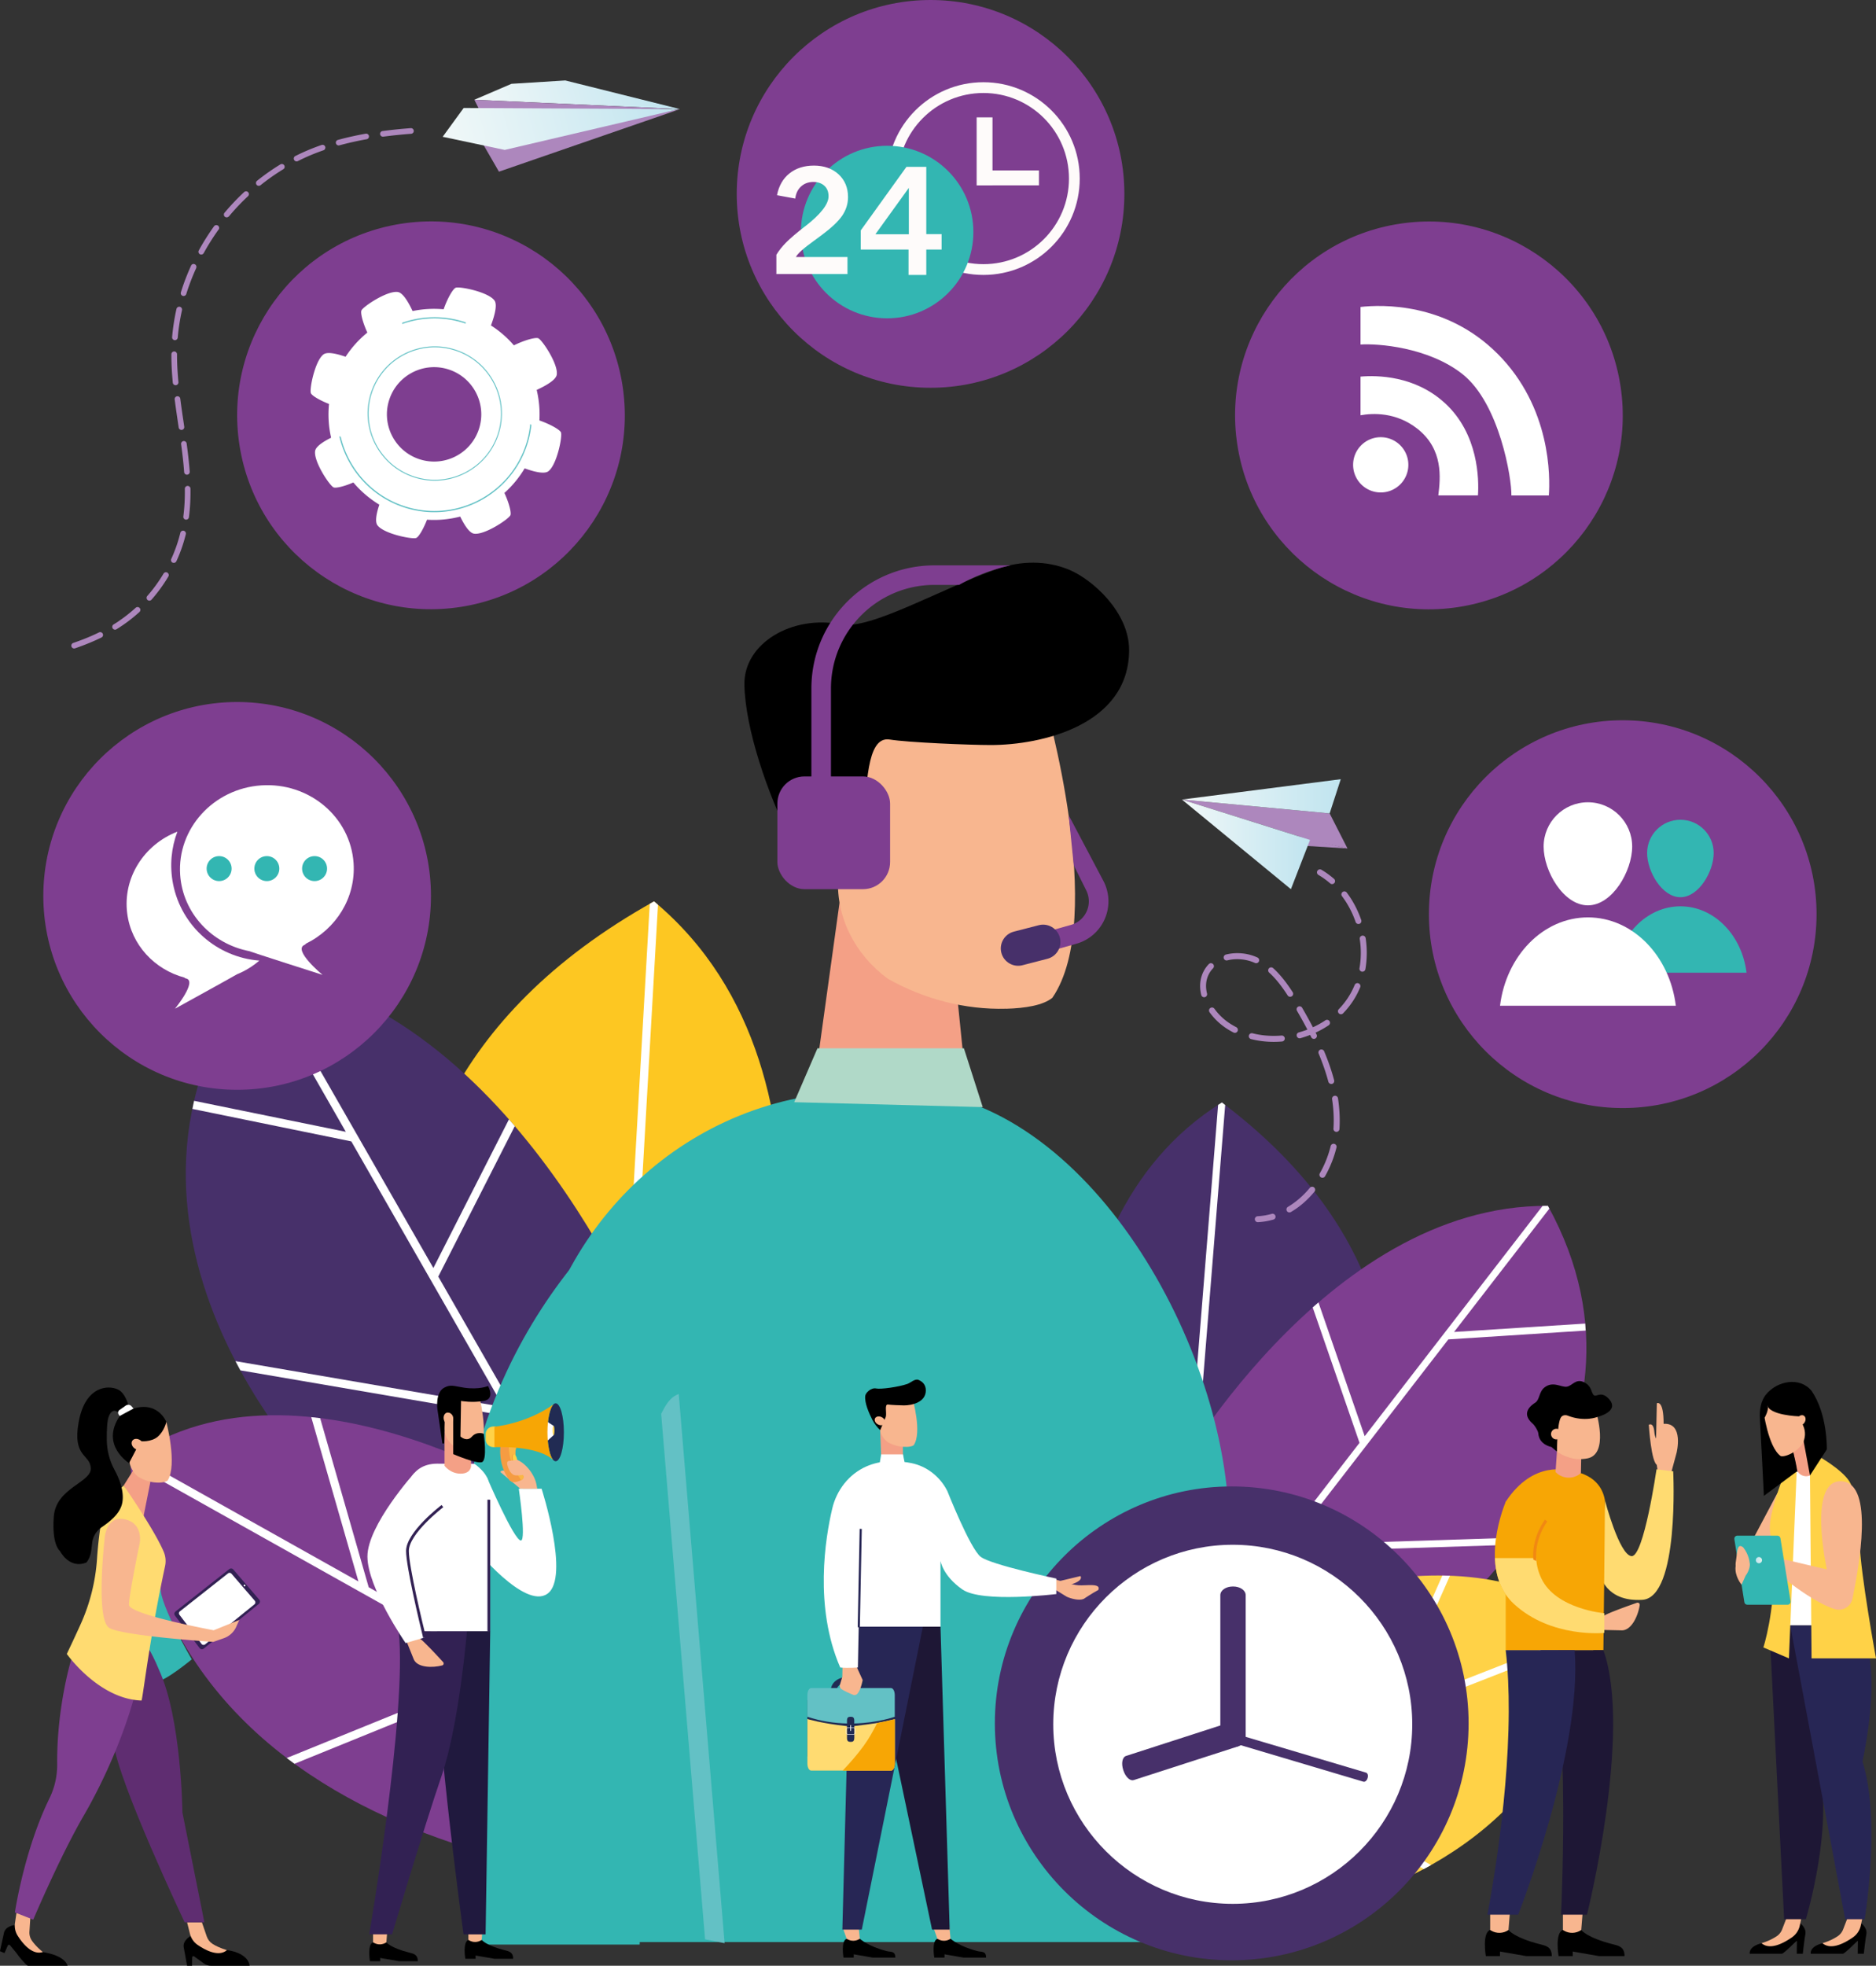 <svg xmlns="http://www.w3.org/2000/svg" xmlns:xlink="http://www.w3.org/1999/xlink" id="Capa_2" data-name="Capa 2" viewBox="0 0 413.1 432.71"><rect x="0" y="0" width="413.1" height="432.71" fill="#333333" stroke="none"/><defs><linearGradient id="_&#xC1;&#xE5;&#xE7;&#xFB;&#xEC;&#xFF;&#xED;&#xED;&#xFB;&#xE9;_&#xE3;&#xF0;&#xE0;&#xE4;&#xE8;&#xE5;&#xED;&#xF2;_3" data-name="&#xC1;&#xE5;&#xE7;&#xFB;&#xEC;&#xFF;&#xED;&#xED;&#xFB;&#xE9; &#xE3;&#xF0;&#xE0;&#xE4;&#xE8;&#xE5;&#xED;&#xF2; 3" x1="1246.57" y1="343.43" x2="1247.92" y2="343.43" gradientTransform="matrix(-1 0 0 1 1634.57 0)" gradientUnits="userSpaceOnUse"><stop offset="0" stop-color="#e0f0eb"></stop><stop offset="1" stop-color="#c0e4ef"></stop></linearGradient><linearGradient id="_&#xC1;&#xE5;&#xE7;&#xFB;&#xEC;&#xFF;&#xED;&#xED;&#xFB;&#xE9;_&#xE3;&#xF0;&#xE0;&#xE4;&#xE8;&#xE5;&#xED;&#xF2;_2" data-name="&#xC1;&#xE5;&#xE7;&#xFB;&#xEC;&#xFF;&#xED;&#xED;&#xFB;&#xE9; &#xE3;&#xF0;&#xE0;&#xE4;&#xE8;&#xE5;&#xED;&#xF2; 2" x1="260.26" y1="175.29" x2="295.24" y2="175.29" gradientUnits="userSpaceOnUse"><stop offset="0" stop-color="#f1f8f8"></stop><stop offset="1" stop-color="#c0e4ef"></stop></linearGradient><linearGradient id="_&#xC1;&#xE5;&#xE7;&#xFB;&#xEC;&#xFF;&#xED;&#xED;&#xFB;&#xE9;_&#xE3;&#xF0;&#xE0;&#xE4;&#xE8;&#xE5;&#xED;&#xF2;_2-2" data-name="&#xC1;&#xE5;&#xE7;&#xFB;&#xEC;&#xFF;&#xED;&#xED;&#xFB;&#xE9; &#xE3;&#xF0;&#xE0;&#xE4;&#xE8;&#xE5;&#xED;&#xF2; 2" y1="185.87" x2="288.47" y2="185.87" xlink:href="#_&#xC1;&#xE5;&#xE7;&#xFB;&#xEC;&#xFF;&#xED;&#xED;&#xFB;&#xE9;_&#xE3;&#xF0;&#xE0;&#xE4;&#xE8;&#xE5;&#xED;&#xF2;_2"></linearGradient><linearGradient id="_&#xC1;&#xE5;&#xE7;&#xFB;&#xEC;&#xFF;&#xED;&#xED;&#xFB;&#xE9;_&#xE3;&#xF0;&#xE0;&#xE4;&#xE8;&#xE5;&#xED;&#xF2;_2-3" data-name="&#xC1;&#xE5;&#xE7;&#xFB;&#xEC;&#xFF;&#xED;&#xED;&#xFB;&#xE9; &#xE3;&#xF0;&#xE0;&#xE4;&#xE8;&#xE5;&#xED;&#xF2; 2" x1="119.8" y1="32.09" x2="163.05" y2="32.09" gradientTransform="rotate(-14.88 96.911 82.711)" xlink:href="#_&#xC1;&#xE5;&#xE7;&#xFB;&#xEC;&#xFF;&#xED;&#xED;&#xFB;&#xE9;_&#xE3;&#xF0;&#xE0;&#xE4;&#xE8;&#xE5;&#xED;&#xF2;_2"></linearGradient><linearGradient id="_&#xC1;&#xE5;&#xE7;&#xFB;&#xEC;&#xFF;&#xED;&#xED;&#xFB;&#xE9;_&#xE3;&#xF0;&#xE0;&#xE4;&#xE8;&#xE5;&#xED;&#xF2;_2-4" data-name="&#xC1;&#xE5;&#xE7;&#xFB;&#xEC;&#xFF;&#xED;&#xED;&#xFB;&#xE9; &#xE3;&#xF0;&#xE0;&#xE4;&#xE8;&#xE5;&#xED;&#xF2; 2" x1="110.96" y1="33.28" x2="162.77" y2="33.28" gradientTransform="rotate(-14.88 96.911 82.711)" xlink:href="#_&#xC1;&#xE5;&#xE7;&#xFB;&#xEC;&#xFF;&#xED;&#xED;&#xFB;&#xE9;_&#xE3;&#xF0;&#xE0;&#xE4;&#xE8;&#xE5;&#xED;&#xF2;_2"></linearGradient><style>.cls-1{fill:#63c1c5}.cls-1,.cls-12,.cls-13,.cls-14,.cls-16,.cls-18,.cls-2,.cls-20,.cls-22,.cls-25,.cls-28,.cls-3,.cls-30,.cls-4,.cls-5,.cls-6,.cls-7,.cls-8{stroke-width:0}.cls-2{fill:#f7a605}.cls-3{fill:#000}.cls-4{fill:#272655}.cls-5{fill:#ffd247}.cls-6{fill:#7e3e90}.cls-7{fill:#1e1735}.cls-8{fill:#ad87bd}.cls-12{fill:#f8b68f}.cls-13{fill:#f59c42}.cls-14{fill:#fefbfa}.cls-16{fill:#212b53}.cls-18{fill:#ffdb71}.cls-20{fill:#33b6b2}.cls-22{fill:#fff}.cls-25{fill:#322153}.cls-28{fill:#47306a}.cls-30{fill:#f4a086}</style></defs><g id="_&#xD1;&#xEB;&#xEE;&#xE9;_1" data-name="&#xD1;&#xEB;&#xEE;&#xE9; 1"><path d="M165.47 316.39s25.3-79.06-21.45-117.97c-91.42 50.93-41.09 140.69-41.09 140.69l62.54-22.73Z" style="fill:#fdc722;stroke-width:0"></path><path class="cls-22" d="M144.02 198.42c-.32.18-.63.36-.94.53l-5.59 97.65-43.62-42.64c-.22.64-.43 1.29-.63 1.93l44.11 43.12-1.61 28.18 1.86-.68 3.21-56.17 30.48-17.93c-.08-.65-.17-1.31-.26-1.96l-30.09 17.7 3.95-68.98c-.29-.25-.57-.51-.87-.75Z"></path><path class="cls-28" d="M143.85 298.29s-29.58-77.31-87.33-84.88c-41.85 56.17 13.69 112.37 13.69 112.37l66.76 27.99 6.88-55.48Z"></path><path class="cls-22" d="m112.07 246.4-16.64 32.72-37.55-65.51c-.45-.07-.9-.15-1.36-.21-.16.22-.31.44-.48.66l20.11 35.08-33.41-6.82c-.07.32-.14.63-.2.94l-.17.84 34.99 7.15 33.51 58.47-59.02-10.1c.36.69.72 1.37 1.08 2.03l59.11 10.12 23.8 41.52 1.13.47.22-1.78-40.68-70.97 16.85-33.13c-.43-.5-.86-.99-1.29-1.48Z"></path><path class="cls-6" d="M124.09 332.61s-57.49-38.32-95.46-11.64c5.48 94.6 126.2 94.3 126.2 94.3l-30.74-82.66Z"></path><path class="cls-22" d="M28.63 320.97c.02.36.05.72.07 1.09l81.63 45.75-47.19 19.17c.57.43 1.14.85 1.71 1.27l47.51-19.3 31.88 17.87-.98-2.64-62.07-34.79-10.69-37.22c-.65-.08-1.31-.16-1.96-.22l10.39 36.17-49.45-27.72c-.28.19-.57.37-.85.57Z"></path><path class="cls-28" d="M237.32 339.33s-12.07-69.39 31.74-96.65c70.91 53.43 18.17 123.02 18.17 123.02l-49.92-26.37Z"></path><path class="cls-22" d="M269.06 242.68c.25.19.49.37.73.56l-6.66 82.72 41.62-30.76c.11.57.21 1.13.3 1.7l-42.09 31.11-1.92 23.87-1.49-.79 3.83-47.58-23.53-18.61c.15-.54.29-1.08.45-1.62l23.23 18.38 4.7-58.44c.27-.18.54-.36.82-.53Z"></path><path class="cls-6" d="M257.59 326.62s33.85-61.54 83.27-61.18c28.65 52.07-24.57 92.85-24.57 92.85l-59.36 15.76.67-47.43Z"></path><path class="cls-22" d="m290.33 286.71 10.18 29.43 39.17-50.69c.39 0 .78-.02 1.17-.01.11.2.21.41.32.61l-20.98 27.15 28.87-1.85c.03.27.04.55.06.82l.05.72-30.24 1.94-34.96 45.24 50.78-1.63c-.38.54-.76 1.07-1.15 1.58l-50.86 1.63-24.83 32.13-1 .27.02-1.53 42.44-54.92-10.31-29.8c.42-.37.83-.73 1.26-1.1Z"></path><path class="cls-5" d="M270.21 357.77s52.77-25.52 81.58 1.32c-15.61 78.86-117.03 64.58-117.03 64.58l35.45-65.9Z"></path><path class="cls-22" d="M351.79 359.09c-.06.3-.13.6-.19.9l-73.92 28.96 37.43 21.6c-.53.3-1.06.59-1.59.87l-37.69-21.74-28.87 11.31 1.13-2.11 56.21-22.02 13.31-30.04c.56 0 1.12.02 1.67.04l-12.94 29.19 44.78-17.54c.22.19.43.38.65.58Z"></path><path class="cls-30" d="m210.43 215.86 3.44 33.85-36.27 1.43 7.27-52.46 25.56 17.18z"></path><path class="cls-12" d="M221.57 222.05c4.21-.12 8.12-.75 10.16-2.41 12.15-17.67-1.69-65.31-1.69-65.31l-19.42-8.18-24.68 15.39-1.4 31.92c-.38 8.52 3.72 16.7 11.02 22.02 7.82 4.39 16.84 6.82 26.02 6.56Z"></path><path class="cls-3" d="M189.83 179.63c1.36-5.36.65-17.74 6.11-16.84 3.98.65 17.63 1.21 22.23 1.21 10.95 0 30.46-4.28 30.46-20.94 0-8.33-8.08-15.51-13.19-17.64-5.02-2.1-10.69-2-15.83-.2-12.05 4.21-28.04 13.51-34.42 12.23-10.72-2.16-21.43 4.13-21.27 13.25.16 9.73 5.24 24.38 10.03 33.68 2.77 5.38 6.47 1.59 10.93 5.68v1.08l4.96-11.5Z"></path><path class="cls-12" d="M178.73 180.84c2.44-2.15 7.01-1.75 10.2.91 3.19 2.66 3.8 6.56 1.36 8.71-2.44 2.15-7.01 1.75-10.2-.91-3.19-2.66-3.8-6.56-1.36-8.71Z"></path><path class="cls-20" d="M270.64 427.51v-90.89c0-40.02-31.24-95.21-71.23-96.67-1.2-.04-2.43-.07-3.67-.07-5.96 0-11.53.44-16.71 1.24-36.39 5.6-62.75 37.78-62.75 74.59V427.5h154.36Z"></path><path style="fill:#b0d9c8;stroke-width:0" d="M212.25 230.75h-32.24l-5.13 11.87 41.52 1.08-4.15-12.95z"></path><path class="cls-20" d="m140.85 428.05 6.45-169.66s-42.77 27.46-46.29 85.55c-2.21 36.6 2.95 61.16 4.75 84.11h35.09Z"></path><path class="cls-1" d="m159.56 427.74-10.1-120.89c-2.01.74-2.94 2.55-3.87 4.37l9.67 115.67 4.3.85Z"></path><rect class="cls-6" x="171.18" y="170.91" width="24.82" height="24.82" rx="5.97" ry="5.97"></rect><path class="cls-6" d="M211.18 128.76c3.6-2.06 7.4-3.44 11.37-4.31h-16.79c-14.94 0-27.09 12.15-27.09 27.09v25.49h4.31v-25.49c0-12.56 10.22-22.79 22.78-22.79h5.42ZM229.24 209.93l-1.17-4.15 7.77-2.19a5.367 5.367 0 0 0 3.46-3c.65-1.47.61-3.14-.1-4.58l-2.76-5.54-1.11-11.01 7.73 14.62c1.29 2.59 1.36 5.6.19 8.25a9.663 9.663 0 0 1-6.23 5.41l-7.77 2.19Z"></path><path class="cls-28" d="m230.65 211.05-5.5 1.42c-2.03.53-4.13-.71-4.65-2.74-.53-2.03.71-4.13 2.74-4.65l5.5-1.42c2.03-.53 4.13.71 4.65 2.74.53 2.03-.71 4.13-2.74 4.65Z"></path><circle class="cls-22" cx="273.91" cy="380.81" r="44.05" transform="rotate(-10.79 273.811 380.648)"></circle><path class="cls-22" d="M273.91 425.24c-24.5 0-44.43-19.93-44.43-44.43s19.93-44.43 44.43-44.43 44.43 19.93 44.43 44.43-19.93 44.43-44.43 44.43Zm0-88.09c-24.07 0-43.66 19.58-43.66 43.66s19.58 43.66 43.66 43.66 43.66-19.58 43.66-43.66-19.59-43.66-43.66-43.66Z"></path><path class="cls-28" d="M300.78 391.27c-.1.35-.32.59-.48.54l-27.5-8.18c-.16-.05-.21-.37-.11-.71.1-.35.32-.59.48-.54l27.51 8.18c.16.05.21.37.11.71Z"></path><path class="cls-28" d="m300.34 392.2-.16-.02-27.5-8.18a.582.582 0 0 1-.34-.28c-.12-.23-.14-.57-.03-.91.15-.5.47-.82.81-.82l.15.02 27.51 8.18c.39.12.54.62.37 1.2-.15.5-.47.82-.81.82Z"></path><path class="cls-28" d="M270.95 379.52c.61-.2 1.43.67 1.84 1.93.41 1.26.24 2.44-.37 2.64l-22.86 7.38c-.61.2-1.44-.67-1.84-1.93-.41-1.26-.24-2.44.37-2.64l22.86-7.38Z"></path><path class="cls-28" d="M249.38 391.88c-.77 0-1.61-.92-2.03-2.23-.49-1.51-.22-2.86.62-3.13l22.86-7.38c.82-.27 1.85.69 2.33 2.18.21.66.29 1.34.21 1.89-.09.65-.39 1.09-.83 1.24l-22.86 7.38c-.1.03-.2.05-.3.05Zm21.75-12-22.92 7.39c-.29.09-.49 1-.12 2.15.38 1.18 1.07 1.77 1.35 1.68l22.86-7.38c.14-.05.25-.28.3-.61.06-.44 0-1-.18-1.55-.35-1.1-.98-1.69-1.29-1.69Z"></path><path class="cls-28" d="M273.91 382.66c0 .84-1.07 1.52-2.4 1.52-1.33 0-2.4-.68-2.4-1.52v-31.53c0-.84 1.08-1.52 2.4-1.52 1.33 0 2.4.68 2.4 1.52v31.53Z"></path><path class="cls-28" d="M271.51 384.57c-1.56 0-2.79-.84-2.79-1.91v-31.53c0-1.07 1.22-1.91 2.79-1.91s2.79.84 2.79 1.91v31.53c0 1.07-1.23 1.91-2.79 1.91Zm0-34.58c-1.07 0-2.01.53-2.01 1.14v31.53c0 .61.94 1.14 2.01 1.14s2.01-.52 2.01-1.14v-31.53c0-.62-.92-1.14-2.01-1.14Z"></path><path class="cls-28" d="M271.23 327.58c-28.59 0-51.77 23.18-51.77 51.77s23.18 51.77 51.77 51.77S323 407.94 323 379.35s-23.18-51.77-51.77-51.77Zm.22 91.89c-22.04 0-39.91-17.87-39.91-39.91s17.87-39.91 39.91-39.91 39.91 17.87 39.91 39.91-17.87 39.91-39.91 39.91Z"></path><path class="cls-28" d="M271.23 431.51c-28.76 0-52.16-23.4-52.16-52.15s23.4-52.16 52.16-52.16 52.16 23.4 52.16 52.16-23.4 52.15-52.16 52.15Zm0-103.54c-28.33 0-51.38 23.05-51.38 51.38s23.05 51.38 51.38 51.38 51.38-23.05 51.38-51.38-23.05-51.38-51.38-51.38Zm.22 91.89c-22.22 0-40.29-18.08-40.29-40.3s18.08-40.3 40.29-40.3 40.3 18.08 40.3 40.3-18.08 40.3-40.3 40.3Zm0-79.82c-21.79 0-39.52 17.73-39.52 39.52s17.73 39.52 39.52 39.52 39.53-17.73 39.53-39.52-17.73-39.52-39.53-39.52Z"></path><circle class="cls-6" cx="204.91" cy="42.68" r="42.68"></circle><circle class="cls-6" cx="94.9" cy="91.43" r="42.68" transform="rotate(-9.03 94.852 91.401)"></circle><circle class="cls-6" cx="314.65" cy="91.43" r="42.68" transform="rotate(-8.61 314.744 91.425)"></circle><circle class="cls-6" cx="52.22" cy="197.21" r="42.68"></circle><circle class="cls-6" cx="357.33" cy="201.23" r="42.68"></circle><path class="cls-22" d="M38.1 194.54c-.78-3.99-.38-7.93.96-11.47-7.31 2.82-12.05 10.12-11.05 17.98.89 6.97 6.05 12.39 12.64 14.15 0 .07.08.13.27.17 2.65.53-2.39 6.67-2.39 6.67s13.56-7.47 13.64-7.57c1.83-.74 3.49-1.77 4.94-3.02-9.19-.7-17.15-7.42-19.01-16.9Z"></path><path class="cls-22" d="M67.07 207.98c.2-.08.27-.16.26-.24C74 204.49 78.37 197.63 77.86 190c-.68-10.16-9.78-17.83-20.33-17.12-10.54.71-18.54 9.52-17.86 19.68.57 8.47 6.99 15.21 15.22 16.81.1.1 16.13 5.22 16.13 5.22s-6.66-5.5-3.94-6.61Z"></path><path class="cls-20" d="M66.52 191.2c0-1.52 1.23-2.75 2.75-2.75s2.75 1.23 2.75 2.75-1.23 2.75-2.75 2.75-2.75-1.23-2.75-2.75ZM56.01 191.2c0-1.52 1.23-2.75 2.75-2.75s2.75 1.23 2.75 2.75-1.23 2.75-2.75 2.75-2.75-1.23-2.75-2.75ZM48.25 193.95c-1.52 0-2.75-1.23-2.75-2.75s1.23-2.75 2.75-2.75S51 189.68 51 191.2s-1.23 2.75-2.75 2.75Z"></path><path class="cls-22" d="M359.41 186.35c0 5.38-4.36 12.94-9.75 12.94s-9.75-7.55-9.75-12.94 4.37-9.75 9.75-9.75 9.75 4.37 9.75 9.75Z"></path><path class="cls-20" d="M377.36 187.78c0 4.05-3.28 9.72-7.33 9.72s-7.33-5.67-7.33-9.72 3.28-7.33 7.33-7.33 7.33 3.28 7.33 7.33ZM384.59 214.12c-1-8.26-7.13-14.62-14.55-14.62s-13.55 6.36-14.55 14.62h29.1Z"></path><path class="cls-22" d="M369.02 221.39c-1.33-10.99-9.49-19.45-19.35-19.45s-18.02 8.46-19.36 19.45h38.71Z"></path><path class="cls-14" d="M216.55 18.1c-11.71 0-21.21 9.49-21.21 21.21s9.5 21.21 21.21 21.21 21.21-9.5 21.21-21.21-9.5-21.21-21.21-21.21Zm0 40.05c-10.4 0-18.84-8.43-18.84-18.84s8.43-18.84 18.84-18.84 18.84 8.43 18.84 18.84-8.43 18.84-18.84 18.84Z"></path><path class="cls-14" d="M215.06 25.84h3.49v14.97h-3.49zM218.55 37.52h10.23v3.28h-10.23z"></path><path class="cls-20" d="M214.34 51.08c0 10.49-8.5 18.99-18.99 18.99s-18.99-8.5-18.99-18.99 8.5-18.99 18.99-18.99 18.99 8.5 18.99 18.99Z"></path><path class="cls-14" d="M170.96 60.33v-4.25c.55-.91 1.26-1.81 2.14-2.7.88-.89 2.26-2.07 4.15-3.54h.02c3.45-2.68 5.18-4.89 5.18-6.64 0-.97-.3-1.74-.91-2.3-.61-.56-1.43-.85-2.46-.85s-1.97.33-2.69 1c-.72.66-1.14 1.55-1.27 2.66l-4.02-.74c.39-2.04 1.3-3.64 2.73-4.79s3.24-1.73 5.41-1.73 4.04.64 5.42 1.92c1.38 1.28 2.08 2.96 2.08 5.01 0 1.47-.43 2.83-1.28 4.09-.86 1.26-2.38 2.69-4.56 4.31-.41.32-.99.74-1.74 1.28-2.23 1.6-3.53 2.78-3.9 3.52h11.36v3.74h-15.64ZM200.06 60.52v-5.58h-10.52v-4.22l10.06-13.99h4.37v14.8h3.37v3.41h-3.37v5.58h-3.91Zm-7.3-8.95h7.37V41.35l-7.37 10.22Z"></path><path class="cls-22" d="M329.73 77.84c-11.28-11.28-25.46-10.8-30.14-10.27v8.27c3.72-.26 14.92.56 22.44 6.5 8.17 6.46 10.88 23.04 10.78 26.72h8.25c.29-3.95.54-19.36-11.32-31.22Z"></path><path class="cls-22" d="M318.12 88.69c-6.57-6-14.83-6.11-18.53-5.79v8.51c2.72-.49 7.84-.72 12.54 2.98 5.75 4.54 5.06 10.83 4.59 14.66h8.73c.23-3.5.15-13.54-7.33-20.37Z"></path><path class="cls-22" d="M304.04 96.24c-3.36 0-6.08 2.72-6.08 6.08s2.72 6.08 6.08 6.08 6.08-2.72 6.08-6.08-2.72-6.08-6.08-6.08ZM123.55 95.22c-.21-.59-2.26-1.79-4.77-2.67.13-2.29-.08-4.55-.6-6.72 2.11-.97 4.24-2.21 4.42-3.34.36-2.31-3.16-7.59-4.05-8.02-.57-.27-2.95.35-5.39 1.55a22.848 22.848 0 0 0-5.05-4.38c.81-2.18 1.45-4.57.77-5.5-1.38-1.88-7.6-3.13-8.53-2.8-.58.21-1.79 2.24-2.66 4.74-2.32-.21-4.62-.07-6.84.39-.95-2.04-2.14-4.02-3.24-4.19-2.31-.36-7.59 3.16-8.02 4.05-.25.53.27 2.63 1.3 4.88-1.84 1.5-3.46 3.28-4.79 5.32-1.99-.69-4.01-1.14-4.85-.53-1.88 1.38-3.13 7.6-2.8 8.53.19.53 1.85 1.55 4 2.39-.25 2.53-.09 5.03.46 7.43-1.78.89-3.36 1.94-3.52 2.91-.36 2.31 3.16 7.59 4.05 8.02.49.23 2.32-.19 4.37-1.08 1.6 1.9 3.53 3.56 5.72 4.89-.63 1.88-1 3.74-.42 4.53 1.38 1.88 7.6 3.13 8.53 2.8.53-.19 1.55-1.86 2.39-4.02 2.49.17 4.95-.08 7.31-.69.91 1.88 2.01 3.6 3.03 3.76 2.31.36 7.59-3.16 8.02-4.05.25-.53-.27-2.65-1.32-4.91 1.73-1.55 3.24-3.36 4.46-5.41 2.1.76 4.31 1.3 5.2.65 1.88-1.38 3.13-7.6 2.8-8.53Zm-31.2 5.86c-5.45-1.79-8.42-7.66-6.63-13.11 1.79-5.45 7.66-8.42 13.11-6.63 5.45 1.79 8.42 7.66 6.63 13.11-1.79 5.45-7.66 8.42-13.11 6.63Z"></path><path class="cls-1" d="M91.12 105.07c-7.75-2.55-11.98-10.92-9.43-18.66 2.55-7.75 10.92-11.98 18.66-9.43 7.75 2.55 11.98 10.92 9.43 18.66-2.55 7.75-10.92 11.98-18.66 9.43Zm9.17-27.89c-7.64-2.51-15.89 1.66-18.4 9.3-2.51 7.64 1.66 15.89 9.3 18.4 7.64 2.51 15.89-1.66 18.4-9.3 2.51-7.64-1.66-15.89-9.3-18.4Z"></path><path class="cls-1" d="M117.01 93.51c-.09-.04-.18-.08-.26-.13-.15 1.51-.46 3.02-.95 4.52-3.65 11.1-15.65 17.17-26.76 13.52-7.27-2.39-12.38-8.36-14.02-15.32-.1 0-.19-.02-.29-.04 1.63 7.09 6.82 13.18 14.22 15.62 11.25 3.7 23.41-2.45 27.1-13.7.49-1.48.8-2.98.96-4.48ZM88.57 71.32c4.28-1.52 9.06-1.7 13.7-.17.09.03.18.06.27.1v-.29l-.18-.06a21.283 21.283 0 0 0-13.82.16c.01.09.03.19.04.28Z"></path><path class="cls-3" d="M106.07 427.01s.88 1.22 5.03 2.27c.91.23 1.9.39 1.9 1.9h-4.09l-4.19-.72v.72h-2.26s-.63-3.7.69-4.17h2.92Z"></path><path class="cls-12" d="m106.28 424.36-.21 2.66c-.82.57-1.91.61-2.77.09l-.16-.09v-2.66h3.14Z"></path><path class="cls-3" d="M85.07 427.54s.88 1.22 5.03 2.27c.91.23 1.9.39 1.9 1.9h-4.09l-4.19-.72v.72h-2.26s-.63-3.7.69-4.17h2.92Z"></path><path class="cls-12" d="m85.29 424.89-.21 2.66c-.82.57-1.91.61-2.77.09l-.16-.09v-2.66h3.14Z"></path><path d="m107.95 359.1-1.02 66.7h-4.86s-7.4-53.85-5.82-66.7c1.58-12.85 11.7 0 11.7 0Z" style="fill:#20193e;stroke-width:0"></path><path class="cls-25" d="M102.82 359.08s-1.69 20.49-5.58 31.83-10.9 34.88-10.9 34.88h-5.03s8.4-49.19 6.48-66.71h15.03Z"></path><path class="cls-22" d="M107.19 325.13s5.99 13.97 7.51 13.97c1.22 0-.46-11.4-.46-11.4h5.02s6.31 19.55 1.29 23.12c-5.02 3.57-16.04-10.11-16.04-10.11l2.67-15.57Z"></path><path class="cls-12" d="m89.34 360.86 1.81 4.49c.87 1.76 4.09 1.81 6.22 1.25.32-.08.43-.48.21-.73-1.17-1.28-4.21-4.58-5.26-5.31l-2.98.31Z"></path><path class="cls-22" d="M104.52 322.25s3.13 2.12 3.13 4.55v32.28H89.32V328.9s.38-6.71 6.94-6.71 8.26.06 8.26.06Z"></path><path class="cls-25" d="M107.34 359.1v-28.99l.61.02v28.97h-.61z"></path><path class="cls-30" d="M97.88 315.04v7.61s1.27 1.74 3.55 1.74 2.29-1.65 2.29-1.65v-4.88l-3.38-.88-2.45-1.94Z"></path><path class="cls-12" d="M104.01 319.31c.7-.02 1.36-.14 1.7-.44 2.03-3.24-.28-11.96-.28-11.96l-7.37 1.32-.23 5.85c-.06 1.56.62 3.06 1.84 4.03 1.31.8 2.81 1.25 4.35 1.2Z"></path><path class="cls-3" d="M101.52 308.38s2.45.46 5.02 0c2.57-.46.93-3.29.93-3.29s-1.9.87-5.29.37c-2.28-.34-2.9-.78-4.36 0-1.99 1.06-1.51 4.66-1.51 4.66l1.1 7.61h.41s.1-4.52.1-6.07c.43-.7.9-.7 1.26-.53.39.19.61.61.61 1.05v7.9s5.03 2.17 6.31 1.78c1.28-.39.42-6.25.42-6.25s-1.48-.64-2.62.64c-1.13 1.27-2.51-.05-2.51-.05l.13-7.82Z"></path><path class="cls-12" d="m118.3 327.69-.18-.96c-.39-2.13-2.43-4.79-4.48-5.48h-2.13l.66 4.55 3 1.9h3.12ZM98.53 310.94c.57-.05 1.11.49 1.21 1.21s-.27 1.33-.83 1.38c-.57.05-1.11-.49-1.21-1.21-.1-.71.27-1.33.83-1.38Z"></path><path class="cls-12" d="m113.05 325.29 4.15 2.4s-2.6-.03-2.64 0l-4.39-3.67s.32-.64 1.31-.1 1.57 1.37 1.57 1.37Z"></path><path class="cls-22" d="M91.27 324.21s-10.36 11.51-10.36 18.41 8.41 19.06 8.41 19.06l4.15-1.22s-3.75-15.05-3.75-19.05 7.7-9.87 7.7-9.87"></path><path class="cls-25" d="M90.03 341.41c0 3.45 3.05 16.05 3.77 18.98-.21.06-.3.07-.62.15-.88-3.63-3.76-15.75-3.76-19.14 0-4.11 7.5-9.87 7.82-10.11l.37.48c-.08.06-7.58 5.82-7.58 9.63Z"></path><path class="cls-13" d="M110.27 317.76s-.86 4.46 1.9 8.04c.17.22.46.39.77.43.64.09 1.09-.14 1.43-.24.51-.14.75-.41.87-.62.1-.18.07-.41-.06-.6-.56-.83-2.28-3.69-1.5-6.22-1.47-1.19-3.41-.79-3.41-.79Z"></path><path d="M114.76 325.84c.32-.16.38-.26.49-.47.1-.18.07-.41-.06-.6-.56-.83-2.28-3.69-1.5-6.22a3.8 3.8 0 0 0-1.63-.75c-.09 2.78.51 4.64 2.7 8.04Z" style="fill:#fab746;stroke-width:0"></path><path class="cls-13" d="M112.73 321.44c.13.64.44 1.11.69 1.06.25-.05.35-.61.22-1.25-.13-.64-.44-1.11-.69-1.06-.25.05-.35.61-.22 1.25Z"></path><path class="cls-13" d="m112.9 320.21.26-.07-.02.14-.17.07-.07-.14z"></path><path style="fill:#e8375e;stroke-width:0" d="m113.36 322.5.32-.06-.36-.05.04.11z"></path><path class="cls-5" d="M112.95 321.39c.13.64.44 1.11.69 1.06s.35-.61.22-1.25c-.13-.64-.44-1.11-.69-1.06-.25.05-.35.61-.22 1.25ZM109.15 314h-.49c-.94 0-1.71.73-1.71 1.63v1.29c0 .89.77 1.63 1.71 1.63h.49v-4.54Z"></path><path class="cls-16" d="M124.17 315.28c0 3.53-.81 6.38-1.81 6.38s-1.81-2.86-1.81-6.38.81-6.38 1.81-6.38 1.81 2.86 1.81 6.38Z"></path><path class="cls-22" d="m120.47 312.93 1.43.93v2.06l-1.47 1.34-.51-2.68.55-1.65z"></path><path class="cls-2" d="M120.55 315.28c0-2.96.57-5.45 1.35-6.17-6 4.33-13.03 4.94-13.03 4.94v4.51s9.51-.53 13.03 2.9c-.78-.72-1.35-3.2-1.35-6.17Z"></path><path class="cls-5" d="M122.1 314.89c0 .57-.09 1.04-.2 1.04s-.2-.46-.2-1.04.09-1.04.2-1.04.2.46.2 1.04Z"></path><path class="cls-12" d="M116 324.39c-.15.05-.66.38-2.32.38-1.21 0-1.75-1.48-1.96-2.29-.07-.28-.14-.69.22-.87l1.94-.27 2.12 3.05ZM391.38 328.68l-5.67 10.69 6.25-.31.44-10.73-1.02.35z"></path><path class="cls-22" d="m400.29 323.94-5.24-.01-2.17 33.89h9.39l-1.98-33.88z"></path><path class="cls-3" d="M409.92 423.41s1.3 1.02 1.06 2.32c-.24 1.3-.57 4.34-.57 4.34h-1.33l.04-2.84c0-.19-2.86 2.84-3.34 2.84h-7.05s-.47-1.91 3.67-2.53c4.14-.61 7.53-4.13 7.53-4.13Z"></path><path class="cls-12" d="m406.86 422.11-.96 2.49c-.24.68-.69 1.26-1.3 1.65-.67.43-1.72 1.03-3.29 1.49 1.92 1.64 4.96-.07 6.71-1.28a4.26 4.26 0 0 0 1.7-2.47l.4-1.88h-3.26Z"></path><path class="cls-3" d="M396.49 423.41s1.3 1.02 1.06 2.32c-.24 1.3-.57 4.34-.57 4.34h-1.33l.04-2.84c0-.19-2.86 2.84-3.34 2.84h-7.05s-.47-1.91 3.67-2.53c4.14-.61 7.53-4.13 7.53-4.13Z"></path><path class="cls-12" d="m393.43 422.11-.96 2.49c-.24.68-.69 1.26-1.3 1.65-.67.43-1.72 1.03-3.29 1.49 1.92 1.64 4.96-.07 6.71-1.28a4.26 4.26 0 0 0 1.7-2.47l.4-1.88h-3.26Z"></path><path class="cls-7" d="M404.31 357.82s.88 5.06-4.18 29.96c4.1 12.97-2.47 34.68-2.47 34.68h-4.79l-3.26-64.63h14.69Z"></path><path class="cls-5" d="m395.63 323.94-1.7 41.11-5.63-2.41s2.54-7.72 2.3-18.44c.86-7.75-3.54-3.67 1.85-18.6 2.01-1.67 3.18-1.66 3.18-1.66Z"></path><path class="cls-30" d="m394.89 319.69.66 3.47c.29 1.52 2.02 2.28 3.34 1.46l2.31-1.45-4.13-9.33-2.18 5.86Z"></path><path class="cls-4" d="M408.92 357.82s6.27 5.06 1.21 29.96c4.1 12.97.48 34.68.48 34.68h-4.3l-12.09-64.63h14.69Z"></path><path class="cls-5" d="M400.29 320.46s5.29 2.97 6.94 5.63c1.57 2.53 2.11 8.29 2.26 13.42.21 7.04 3.61 25.54 3.61 25.54h-14.19l-.35-40.28 1.74-4.32Z"></path><path class="cls-3" d="M389.85 309.3c3.21-.81 6.3 2.48 6.3 2.48l2.41 13 3.71-5.72s.21-7.77-3.38-12.92c-2.57-3.12-7.5-2.22-10 .81-1.21 1.47-1.47 3.51-1.35 5.38.16 2.52.87 16.95.87 16.95l7.35-5.45s-.18-1.47-.88-4.14c-1.21-4.59-7.2-9.85-5.04-10.4Z"></path><path class="cls-12" d="M397.1 311.57c-.47-.19-1.09.13-1.37.71-.28.59-.13 1.22.35 1.41.47.19 1.09-.13 1.37-.71.28-.59.13-1.22-.35-1.41Z"></path><path class="cls-12" d="M393.66 320.3c-.6.22-1.18.34-1.57.2-2.79-2.02-3.8-10.1-3.8-10.1l2.21-2.35 4.4.97 2.17 4.81c.58 1.28.51 2.77-.18 4-.82 1.11-1.93 1.99-3.23 2.47Z"></path><path class="cls-3" d="M389.11 309.13c.23 2.44 7.03 2.64 7.03 2.64l.35-3.31-3.97-2.18-3.14 1.89s-.32.55-.28.96Z"></path><path class="cls-3" d="M389.26 309.6c.23.91-.7 2.49-.7 2.49l-.54-.98v-.85l.55-.66s.46-.92.69-.01Z"></path><path class="cls-12" d="M405.78 326.09c6.87.8 3.62 18.51 2.15 25.78-.36 1.79-2.19 2.88-3.93 2.33-5.97-1.88-14.7-9.71-14.7-9.71l1.38-1.74 11.59 2.71s-4.45-20.3 3.51-19.37Z"></path><path class="cls-20" d="m392.05 338.59 2.24 13.88c.06.4-.25.77-.65.77h-8.88c-.32 0-.6-.24-.65-.56l-2.2-13.88c-.06-.4.25-.76.65-.76h8.84c.32 0 .6.24.65.56Z"></path><path class="cls-12" d="M382.2 344.74c-.05-.49 0-.79.15-1.8.21-1.31.16-3.37 1.5-2.34 1.27 1.59 1.41 3.28 1.41 3.28.26.93-.31 2.23-.85 2.93l-.92 2.01s-1.59-1.85-1.3-4.07Z"></path><path d="M388 343.43a.68.68 0 1 1-1.361-.001.68.68 0 0 1 1.361.001Z" style="fill:url(#_&#xC1;&#xE5;&#xE7;&#xFB;&#xEC;&#xFF;&#xED;&#xED;&#xFB;&#xE9;_&#xE3;&#xF0;&#xE0;&#xE4;&#xE8;&#xE5;&#xED;&#xF2;_3);stroke-width:0"></path><path class="cls-12" d="M364.66 317.07c-.42.92-.48 1.97-.18 2.94l.54 3.81.66.44 2.44 1.01c-.26-.75 0-1.53 0-1.53l1.07-3.95s1.67-6.66-2.86-6.37c.02-5.42-1.49-4.53-1.49-4.53l-.1 4.69-.08 3.48Z"></path><path class="cls-18" d="M353.41 330.26s3.16 12.06 5.86 12.28c2.7.22 5.5-19.11 5.5-19.11l3.67.44s1.42 27.79-6.8 28.29c-8.22.51-9.31-5.64-9.31-5.64l1.09-16.27Z"></path><path class="cls-2" d="M353.07 363.24h-21.51v-32.67c6.15-9.38 13.8-6.82 13.8-6.82s6.96.13 8.05 6.51c0 4.62-.34 32.98-.34 32.98Z"></path><path class="cls-30" d="m342.85 319.41-.32 4.62.15.14c1.52 1.44 3.89 1.48 5.44.08l.07-3.47-5.35-1.36Z"></path><path class="cls-12" d="m341.16 309.76.39 7.63c.76-.03 1.21.78 1.06 1.5.08.17.12.37.13.56 1.32.94 3.71 2.18 6.8 1.58 4.83-.92 1.92-10.26 1.92-10.26l-10.29-1.02Z"></path><path class="cls-3" d="M338.73 315.5c-.04-.56-.8-1.75-1.22-2.11-2.74-2.37-.29-4.09.58-4.65.96-.62.77-2.36 2.01-3.33 1.9-1.49 3.73.05 4.94-.17 1.22-.23 1.97-1.84 3.74-.99 1.77.86 1.57 2.24 2.14 2.83.57.59 1.61-1.03 3.33.82 2.62 2.81-2.52 4.01-2.52 4.01s-2.81 1.16-6.54-.3c-.51-.2-1.12-.09-1.44.35-.89 1.22-.9 7.58-.9 7.58l-1.24-1.03s-2.71-.45-2.87-3.02Z"></path><path class="cls-12" d="M341.63 316.12c.25.6.93.89 1.53.64s.89-.93.64-1.53-.93-.89-1.53-.64-.89.93-.64 1.53Z"></path><path class="cls-3" d="M348.19 424.84s1.21 1.68 6.93 3.13c1.26.32 2.61.54 2.61 2.61h-5.64l-5.77-1v1h-3.12s-.87-5.09.95-5.75h4.03Z"></path><path class="cls-12" d="m348.49 421.18-.3 3.66c-1.14.79-2.63.84-3.82.13l-.21-.13v-3.66h4.33Z"></path><path class="cls-3" d="M332.17 424.84s1.21 1.68 6.93 3.13c1.26.32 2.61.54 2.61 2.61h-5.64l-5.77-1v1h-3.12s-.87-5.09.95-5.75h4.03Z"></path><path class="cls-12" d="m332.47 421.18-.3 3.66c-1.14.79-2.63.84-3.82.13l-.21-.13v-3.66h4.33Z"></path><path class="cls-2" d="M331.57 330.57s-6.45 14.88 1.78 22.48 19.39 6.31 19.39 6.31v-4.29s-10.09-.85-13.33-7.6c-3.23-6.75 1.29-12.59 1.29-12.59"></path><path class="cls-12" d="m352.09 358.77 5.15.11c2.09-.12 3.48-3.24 3.83-5.56a.469.469 0 0 0-.62-.51c-1.75.61-6.24 2.2-7.4 2.92l-.95 3.04Z"></path><path class="cls-7" d="M353.07 363.24c6.42 18.11-3.61 58.22-3.61 58.22h-5.71s2.7-56.87-4.74-58.22h14.07Z"></path><path class="cls-18" d="M338.27 342.97c.07 1.41.4 2.93 1.15 4.5 3.23 6.75 13.85 7.64 13.85 7.64v4.33s-11.69 1.21-19.92-6.39c-2.98-2.76-4.03-6.47-4.16-10.08h9.08Z"></path><path d="M338.32 343.62c-.23-.1-.45-.2-.68-.31-.39-4.99 2.53-8.75 2.57-8.79l.51.4s-2.94 3.8-2.4 8.7Z" style="fill:#f18812;stroke-width:0"></path><path class="cls-12" d="M365.65 317.65s-1.19-.36-1.37-2.52c-.19-2.16-1.21-1.5-1.21-1.5s.53 8.54 1.89 8.86c1.36.32.69-4.84.69-4.84Z"></path><path class="cls-4" d="M346.74 363.24c1.75 22.21-12.43 58.22-12.43 58.22h-6.79s4.62-23.03 4.71-44.64c.02-4.68-.17-9.29-.67-13.58h15.18Z"></path><path class="cls-3" d="M209.32 426.76s1.81 1.68 5.93 2.73c.91.23 1.89-.08 1.89 1.42h-5l-4.16-.72v.72h-2.25s-.63-3.67.69-4.14h2.91Z"></path><path class="cls-12" d="m209.06 424.12.25 2.64c-.82.57-1.9.6-2.75.09l-.15-.09-.93-2.64h3.59Z"></path><path class="cls-3" d="M189.33 426.76s1.81 1.68 5.93 2.73c.91.23 1.89-.08 1.89 1.42h-5l-4.16-.72v.72h-2.25s-.63-3.67.69-4.14h2.91Z"></path><path class="cls-12" d="m189.08 424.12.25 2.64c-.82.57-1.9.6-2.75.09l-.15-.09-.93-2.64h3.59Z"></path><path class="cls-7" d="M201.35 358.08h5.75l2.02 66.67h-3.88l-11.42-54.26 7.53-12.41z"></path><path class="cls-4" d="m203.22 358.08-13.45 66.67h-4.28l1.76-66.67h15.97z"></path><path class="cls-16" d="m191.53 372.74-1.29-.09s.05-.91-.6-1.57c-.5-.51-1.3-.77-2.38-.77-1.19 0-2.08.26-2.57.76-.49.49-.47 1.06-.47 1.09l-1.29.07c0-.11-.05-1.12.8-1.99.76-.77 1.94-1.17 3.53-1.17 1.46 0 2.59.39 3.34 1.17 1.03 1.06.94 2.44.93 2.5ZM177.78 374.24h19.25v12.39h-19.25z"></path><path class="cls-18" d="M188.11 382.59c0 .76-.36.84-.8.84s-.8-.09-.8-.84v-2.63c-5.55-.58-8.72-1.56-8.72-1.56v9.77c0 .87.34 1.58.85 1.58h17.55c.51 0 .85-.71.85-1.58v-9.74c-4.02.93-4.28.95-8.92 1.51v2.65Z"></path><path class="cls-2" d="M193.16 379.27c-.89 1.75-1.82 3.45-2.99 5.05-1.4 1.91-2.97 3.71-4.61 5.44h10.63c.51 0 .85-.71.85-1.58v-9.74c-1.81.42-2.85.65-3.88.84Z"></path><path class="cls-1" d="M196.19 371.58h-17.55c-.51 0-.85.71-.85 1.58v4.74c3.07 1.02 6.06 1.42 8.72 1.48v-.64c0-.76.36-.84.8-.84s.8.09.8.84v.64c5.25-.14 8.92-1.48 8.92-1.48v-4.74c0-.87-.34-1.58-.85-1.58Z"></path><path class="cls-22" d="M188.02 381.8h-1.39c-.19 0-.35-.16-.35-.35v-.81c0-.19.16-.35.35-.35h1.39c.19 0 .35.16.35.35v.81c0 .19-.16.35-.35.35Zm-1.4-1.41c-.14 0-.25.11-.25.25v.81c0 .14.11.25.25.25h1.39c.14 0 .25-.11.25-.25v-.81c0-.14-.11-.25-.25-.25h-1.39Z"></path><path class="cls-22" d="M187.41 380.95s-.04.08-.09.08-.09-.04-.09-.08v-1.14s.04-.08.09-.08.09.04.09.08v1.14Z"></path><path class="cls-12" d="M234.78 348.17c.2.16.93.64 2.72.79 1.6.13 5.01-.56 4.36 1.02-1.53.83-3.23 1.98-3.23 1.98-.98.41-2.71-.02-3.73-.48l-2.98-1.82s-.26-1.68-.28-1.75l.68-.28c.8.32 1.63.5 2.47.55Z"></path><path class="cls-12" d="M235.32 348.87s.05.08.18.19c-.21.09-.42.18-.62.28-.84.02-1.67.07-2.51.1.05-.48.12-1.16.12-1.21l5.44-1.3s.44.57-.55 1.19c-1 .62-2.06.74-2.06.74ZM188.15 365.84l1.81 3.98s-.39 2.19-1.19 3.04a.84.84 0 0 1-.95.19c-.75-.31-2.49-1.06-2.78-1.48-.14-.2-.16-.47-.09-.71l.53-1.75.07-4.08 2.61.81Z"></path><path class="cls-30" d="m198.81 318.01.06 5.33-4.75-.26-.3-8.26 4.99 3.19z"></path><path class="cls-12" d="M199.6 318.5c.66-.02 1.28-.12 1.6-.38 1.91-2.78-.27-10.29-.27-10.29l-3.06-1.29-3.89 2.42-.22 5.03c-.06 1.34.59 2.63 1.74 3.47 1.23.69 2.65 1.07 4.1 1.03Z"></path><path class="cls-3" d="M195.07 311.82c.21-.84-.36-2.79.5-2.65.63.1 2.78.19 3.5.19 1.72 0 4.8-.67 4.8-3.3 0-1.31-.81-1.98-1.61-2.31-.79-.33-1.68.62-2.49.9-1.9.66-5.82 1.2-6.82.99-1.14-.24-2.33.93-2.42 1.62-.19 1.52.83 3.84 1.58 5.3.44.85 1.02 1.61 1.72 2.25l1.25-3Z"></path><path class="cls-12" d="M192.85 312.01c.38-.34 1.1-.28 1.61.14s.6 1.03.21 1.37c-.38.34-1.1.27-1.61-.14-.5-.42-.6-1.03-.22-1.37Z"></path><path class="cls-22" d="M196.34 321.66c-2.17 0-4.02.46-5.57 1.14-3.83 1.69-6.55 5.2-7.51 9.28-1.51 6.42-4.04 21.64 1.76 34.98 1.71.16 3.89 0 3.89 0l.62-31.46-.44 22.47h18.01v-14.49s.47 3.27 4.82 6.3c4.35 3.02 20.68 1.01 20.68 1.01v-3.41s-14.3-3.01-16.64-4.78c-2.33-1.77-7.37-14.52-7.37-14.52-1.58-3.11-4.46-5.41-7.88-6.11-1.24-.26-2.69-.41-4.38-.41Z"></path><path class="cls-4" d="m189.34 358.2.43-21.65-.47-.01-.43 21.66h.47z"></path><path class="cls-22" d="m194.03 320.15-.29 1.75 5.45-.01-.35-1.74h-4.81z"></path><path class="cls-30" d="m33.12 326.17-1.62 8.15-4.26-7.33 2.16-3.45 3.72 2.63z"></path><path class="cls-3" d="M41.99 426.15s-1.81.96-1.53 2.52c.29 1.56.74 4.04.74 4.04h1.08l.04-1.84c0-.22.26-.35.44-.22l2.1 1.53c.47.34 1.04.53 1.62.53h8.48s0-2.71-4.98-3.45c-4.98-.74-7.99-3.11-7.99-3.11Z"></path><path class="cls-12" d="m44.46 423.15 1.08 3.14c.23.66.67 1.22 1.26 1.6.65.42 1.67.93 3.18 1.38-1.85 1.58-4.8 0-6.49-1.17-.82-.57-1.4-1.42-1.65-2.39l-.64-2.55h3.26Z"></path><path class="cls-3" d="M3.25 423.75s-2.04.18-2.38 1.73l-.88 4.02 1 .42.74-1.68c.09-.2.37-.22.49-.03l1.35 1.63c.3.5 2.04 2.66 2.58 2.88h8.73s-.3-2.19-5.46-3.02c-4.97-.79-6.18-5.95-6.18-5.95Z"></path><path class="cls-12" d="m6.69 421.92-.21 3.31c-.04.7.15 1.39.55 1.96.44.63 1.18 1.5 2.4 2.5-2.32.75-4.43-1.85-5.53-3.58a4.11 4.11 0 0 1-.6-2.84l.39-2.61 3.01 1.26Z"></path><path class="cls-20" d="M35.36 349.56c-.13 3.76 6.87 15.7 6.87 15.7s-5.92 4.93-7.89 4.93c-1.76-4.9-2.96-7.5-2.96-7.5s4.1-16.89 3.97-13.13Z"></path><path class="cls-12" d="M35.09 326.36c.76-.02 1.46-.15 1.83-.48 2.19-3.49-.3-12.89-.3-12.89l-7.94 1.42-.25 6.3c-.07 1.68.67 3.3 1.99 4.35 1.41.87 3.03 1.35 4.69 1.3Z"></path><path d="M34.99 367.52c4.98 10.75 5.18 31.46 5.18 31.46L45 423.14h-4.34s-14.6-30.77-15.68-39.55c-1.09-8.78 2.47-15.68 2.47-15.68l4.26-6.51s1.41 1.58 3.28 6.11Z" style="fill:#5f2d71;stroke-width:0"></path><path class="cls-6" d="M29.51 373.64s-2.96 11.84-10.85 25.64c-5.33 9.07-11.34 23.28-11.34 23.28l-4.04-1.58s2.02-13.69 7.62-25.14a16.74 16.74 0 0 0 1.69-7.55c-.11-12.49 3.09-22.99 3.09-22.99l13.84 8.34Z"></path><path class="cls-18" d="M27.24 326.99s6.84 9.86 8.83 14.64c.42 1 .5 2.1.27 3.16-3.33 15.5-4.7 27.56-5.16 29.54-9.47-.3-16.47-10.26-16.47-10.26s1.43-2.97 3.01-6.46a41.74 41.74 0 0 0 3.65-14.56c.45-6.74 1.62-11.82 1.62-11.82l4.24-4.24Z"></path><path class="cls-3" d="M28.41 309.82s-.64-3.08-2.4-3.94c-2.22-1.08-7.25-.77-8.68 7.11s2.52 7.02 2.66 10.2c.14 3.18-7.64 4.28-8.14 10.6-.49 6.32 1.33 7.6 1.33 7.6s2.08 4.11 5.85 2.55c1.17-1.41 1.07-3.13 1.28-4.47.2-1.34.95-2.52 2.07-3.29 1.55-1.06 4.11-2.88 4.56-5.45.44-2.51-.7-5.31-1.75-7.23-1.09-2.01-1.65-4.26-1.68-6.55-.02-2.05.06-4.27.47-5.24.86-2.01 2.03-.79 2.03-.79l2.4-1.09Z"></path><path class="cls-3" d="M36.62 312.99s-2-5.15-8.2-2.57q-.72.3-2.06 1.29c-4.34 6.44 2.06 10.35 2.06 10.35l2.51-4.81s2.36.25 3.82-1.01c1.45-1.26 1.88-3.25 1.88-3.25Z"></path><path class="cls-12" d="M29.25 317c.44-.43 1.26-.34 1.84.18.58.52.69 1.29.25 1.72s-1.26.34-1.84-.18c-.58-.52-.69-1.29-.25-1.72Z"></path><path class="cls-22" d="m29.4 310.06-.43-.5a.957.957 0 0 0-1.27-.16l-1.39.97c-.31.22-.4.64-.2.96l.23.37 3.05-1.64Z"></path><path class="cls-25" d="m57.03 353.03-12.18 9.88c-.27.22-.67.17-.88-.11l-5.46-7.19c-.2-.27-.15-.65.11-.86l11.88-9.37c.26-.2.64-.17.85.08l5.75 6.68c.23.26.19.66-.08.88Z"></path><path class="cls-22" d="m56.03 353.15-10.86 8.81c-.24.2-.6.15-.79-.09l-4.86-6.41a.554.554 0 0 1 .1-.77l10.59-8.35c.23-.18.57-.15.76.07l5.13 5.95c.2.24.17.59-.07.79Z"></path><path class="cls-12" d="M30.73 339.91s1.05-4.73-3.49-5.52c-3.64-.63-4.14 3.75-4.14 3.75s-2.17 18.44.99 20.22c3.16 1.78 22.88 3.06 22.88 3.06l2.31-.81a4.687 4.687 0 0 0 2.75-2.54l.65-1.48-5.62 2.27s-18.66-3.45-18.66-5.62 2.32-13.31 2.32-13.31Z"></path><path class="cls-22" d="M53.65 349.01c0 .11.09.2.2.2s.2-.09.2-.2-.09-.2-.2-.2-.2.09-.2.2Z"></path><path class="cls-8" d="m292.79 179.05 3.93 7.72-8.25-1.88-28.21-8.89 32.53 3.05z"></path><path class="cls-8" d="m296.72 186.77-14.01-.87 3.43-1.75 10.58 2.62z"></path><path style="fill:url(#_&#xC1;&#xE5;&#xE7;&#xFB;&#xEC;&#xFF;&#xED;&#xED;&#xFB;&#xE9;_&#xE3;&#xF0;&#xE0;&#xE4;&#xE8;&#xE5;&#xED;&#xF2;_2);stroke-width:0" d="m292.79 179.05 2.45-7.53-34.98 4.48 32.53 3.05z"></path><path style="fill:url(#_&#xC1;&#xE5;&#xE7;&#xFB;&#xEC;&#xFF;&#xED;&#xED;&#xFB;&#xE9;_&#xE3;&#xF0;&#xE0;&#xE4;&#xE8;&#xE5;&#xED;&#xF2;_2-2);stroke-width:0" d="m260.26 176 28.21 8.89-4.21 10.84-24-19.73z"></path><path class="cls-8" d="M293.62 194.54c.07-.04.14-.09.2-.15.24-.27.21-.69-.06-.93-.87-.75-1.8-1.43-2.77-2a.654.654 0 0 0-.9.23c-.18.31-.08.72.23.9.9.53 1.77 1.15 2.58 1.86.21.18.5.21.73.09ZM283.37 266.56a.662.662 0 0 1 .23-.9c1.77-1.05 3.4-2.46 4.83-4.19.23-.28.65-.32.93-.09s.32.65.09.93c-1.53 1.85-3.27 3.36-5.18 4.48-.01 0-.02.01-.04.02-.31.16-.69.05-.87-.25Zm7.51-7.39a.657.657 0 0 1-.25-.9c1.07-1.88 1.87-3.9 2.39-6a.659.659 0 1 1 1.28.32 25.14 25.14 0 0 1-2.52 6.33c-.07.12-.16.21-.27.26-.19.1-.43.1-.62-.01Zm3.36-10.02a.658.658 0 0 1-.61-.7l.02-.3c.11-2 0-4.09-.32-6.19a.65.65 0 0 1 .55-.75c.36-.06.7.19.75.55.33 2.19.45 4.37.34 6.46l-.02.32a.66.66 0 0 1-.7.61Zm-.92-10.56a.673.673 0 0 1-.81-.47c-.53-1.99-1.25-4.07-2.14-6.2-.14-.34.03-.73.35-.86.34-.14.72.02.86.35.92 2.19 1.66 4.33 2.2 6.38a.667.667 0 0 1-.47.81Zm-3.7-9.97c-.33.16-.72.03-.88-.3-.08-.17-.16-.33-.25-.5-.7.27-1.41.51-2.13.71-.35.1-.71-.11-.81-.46-.1-.35.1-.71.46-.81.64-.18 1.26-.38 1.88-.62-.68-1.31-1.44-2.67-2.29-4.14a.657.657 0 0 1 .24-.9c.31-.18.72-.08.9.24.88 1.52 1.66 2.93 2.37 4.29.96-.44 1.88-.95 2.74-1.53.3-.21.71-.12.91.18.2.3.12.71-.18.91-.91.61-1.88 1.15-2.88 1.61.07.14.14.29.22.43.16.32.03.71-.29.88Zm5.2-5.55a.652.652 0 0 1-.01-.93 16.698 16.698 0 0 0 3.49-5.32c.14-.34.52-.5.86-.36.34.14.5.52.36.86-.34.82-.73 1.61-1.18 2.37-.72 1.21-1.59 2.34-2.59 3.37a.7.7 0 0 1-.17.13c-.24.12-.55.09-.76-.12Zm-12.51 6.19c-2.34.2-4.64.02-6.82-.53a.664.664 0 0 1-.48-.8c.09-.35.45-.57.8-.48 2.04.52 4.19.68 6.39.5.36-.03.68.24.71.6.02.28-.13.53-.36.64-.07.04-.16.06-.24.07Zm17.59-15.37c-.36-.06-.6-.4-.54-.76.37-2.08.39-4.24.06-6.42a.657.657 0 1 1 1.3-.2c.35 2.32.32 4.62-.06 6.84a.657.657 0 0 1-.76.53Zm-28.28 13.39c-.53-.27-1.05-.57-1.55-.9-1.43-.93-2.72-2.16-3.72-3.56-.21-.3-.15-.71.15-.92.29-.21.71-.15.92.15.91 1.27 2.08 2.38 3.37 3.22.46.3.94.58 1.43.83.32.17.45.56.29.89-.07.13-.17.23-.29.29-.18.09-.4.1-.6 0Zm11.92-8.17c-1.42-2.2-2.71-3.79-4.07-5.02a.662.662 0 0 1-.05-.93c.24-.27.66-.29.93-.05 1.45 1.31 2.81 2.99 4.3 5.29.2.31.11.71-.2.91l-.06.03c-.3.15-.67.06-.85-.23Zm15.81-15.75a.667.667 0 0 1-.84-.41c-.32-.93-.7-1.84-1.15-2.71a19.99 19.99 0 0 0-1.85-2.97c-.22-.29-.16-.7.13-.92.29-.22.7-.16.92.13.74.98 1.41 2.05 1.97 3.17.47.92.88 1.89 1.22 2.88.11.31-.04.65-.32.8-.03.01-.06.03-.09.04Zm-34.03 16.14a.664.664 0 0 1-.8-.48c-.47-1.87-.28-3.69.54-5.25.3-.57.68-1.09 1.12-1.55.25-.26.67-.27.93-.01.26.25.27.67.01.93-.36.37-.66.79-.9 1.24-.68 1.29-.82 2.75-.43 4.32a.66.66 0 0 1-.48.8Zm11.02-7.53c-1.85-.85-4.12-1.07-6.07-.57a.656.656 0 0 1-.8-.48c-.09-.35.13-.71.48-.8 2.27-.57 4.8-.34 6.94.65.33.15.47.54.32.87-.06.14-.17.25-.3.31-.17.09-.38.1-.58.01ZM280.52 268.42c.28-.14.42-.46.33-.77a.652.652 0 0 0-.81-.45c-1.01.29-2.05.46-3.1.52-.36.02-.64.33-.62.69.02.36.33.64.69.62 1.14-.06 2.28-.25 3.39-.57.04-.01.08-.03.12-.05Z"></path><path style="fill:url(#_&#xC1;&#xE5;&#xE7;&#xFB;&#xEC;&#xFF;&#xED;&#xED;&#xFB;&#xE9;_&#xE3;&#xF0;&#xE0;&#xE4;&#xE8;&#xE5;&#xED;&#xF2;_2-3);stroke-width:0" d="m149.75 24.02-25.27-6.31-11.85.74-8.18 3.51 45.3 2.06z"></path><path class="cls-8" d="m149.75 24.02-44.09.36-1.21-2.42M106.36 31.77l.08.08 3.43 5.94 39.78-13.74-43.29 7.72z"></path><path style="fill:url(#_&#xC1;&#xE5;&#xE7;&#xFB;&#xEC;&#xFF;&#xED;&#xED;&#xFB;&#xE9;_&#xE3;&#xF0;&#xE0;&#xE4;&#xE8;&#xE5;&#xED;&#xF2;_2-4);stroke-width:0" d="m97.48 30.11 4.62-6.34 47.37.25L111.14 33l-13.66-2.89z"></path><path class="cls-8" d="M26.36 136.57c1.22-.83 2.4-1.77 3.51-2.78.25-.23.64-.21.88.04.23.25.21.65-.04.88a33.549 33.549 0 0 1-5.05 3.8.6.6 0 0 1-.55.05.617.617 0 0 1-.1-1.1c.46-.28.91-.57 1.35-.88ZM84.23 28.85c1.94-.26 3.97-.47 6.21-.64.34-.03.64.23.67.57.03.34-.23.64-.57.67-2.22.17-4.23.38-6.14.63a.65.65 0 0 1-.31-.04.62.62 0 0 1-.39-.49c-.04-.34.19-.65.53-.7ZM74.35 31.97a.616.616 0 0 1 .06-1.17c1.92-.53 3.98-.99 6.11-1.37.34-.06.66.16.72.5.06.34-.16.66-.5.72-2.1.37-4.11.83-6 1.34a.58.58 0 0 1-.39-.02ZM36.01 126.27c.18-.29.55-.4.85-.21.29.18.39.56.21.85a34.42 34.42 0 0 1-3.71 5.1c-.18.2-.46.26-.69.17-.06-.03-.13-.06-.18-.11a.63.63 0 0 1-.06-.88c1.34-1.52 2.54-3.18 3.58-4.92ZM38.02 123.86a.623.623 0 0 1-.31-.82c.23-.5.45-1.01.65-1.53.55-1.38 1-2.8 1.35-4.22.08-.33.42-.54.75-.46.32.08.54.42.46.75-.36 1.47-.83 2.95-1.4 4.38-.21.53-.44 1.06-.68 1.58-.14.3-.49.44-.79.32 0 0-.02 0-.03-.01ZM40.91 114.39c-.05 0-.1-.02-.15-.04a.63.63 0 0 1-.39-.66c.25-1.92.36-3.91.33-6.1 0-.34.27-.62.61-.63.34 0 .62.27.63.61.03 2.24-.08 4.3-.34 6.28-.04.34-.36.58-.7.53ZM43.21 59a49.388 49.388 0 0 0-2.19 5.72c-.1.33-.45.51-.78.41-.01 0-.03-.01-.05-.02a.615.615 0 0 1-.36-.76c.37-1.19.79-2.39 1.26-3.56.31-.78.64-1.55.98-2.31.14-.31.48-.48.82-.31.31.14.45.51.31.82ZM40.08 68.27c-.45 2-.77 4.03-.94 6.04-.03.34-.33.59-.67.57-.06 0-.12-.02-.18-.04a.625.625 0 0 1-.39-.63c.18-2.07.5-4.16.96-6.21.08-.33.41-.54.74-.47.33.07.55.41.47.74ZM48.13 50.53c-1.19 1.66-2.29 3.4-3.27 5.18-.15.28-.49.39-.77.28-.02-.01-.05-.02-.07-.03a.61.61 0 0 1-.24-.84c1-1.82 2.13-3.61 3.35-5.31a.623.623 0 0 1 1.01.73ZM57.37 40.77c-.18.14-.42.17-.62.09-.1-.04-.19-.1-.25-.19a.62.62 0 0 1 .1-.87c1.64-1.32 3.37-2.53 5.14-3.61.3-.18.68-.08.85.21.18.29.09.67-.21.85a47.578 47.578 0 0 0-5.01 3.52ZM40.05 94.63c-.11.02-.22 0-.32-.04a.609.609 0 0 1-.38-.49l-.12-.78c-.26-1.79-.53-3.58-.76-5.38a.62.62 0 1 1 1.23-.15c.23 1.79.49 3.57.76 5.36l.11.78c.05.34-.18.65-.52.7ZM50.39 47.63a.627.627 0 0 1-.87.08.619.619 0 0 1-.08-.87c1.34-1.61 2.8-3.14 4.32-4.56.25-.23.64-.22.88.03.23.25.22.64-.03.88-1.48 1.38-2.9 2.88-4.21 4.45ZM40.4 97.09c.34-.04.65.19.7.53.33 2.41.54 4.39.68 6.21.02.34-.23.64-.57.66-.1 0-.19 0-.27-.04a.629.629 0 0 1-.39-.53c-.13-1.79-.34-3.74-.67-6.13a.62.62 0 0 1 .53-.7ZM21.8 139.21a.62.62 0 0 1 .83.29c.15.31.02.68-.29.83-1.77.87-3.67 1.64-5.81 2.38a.617.617 0 0 1-.79-.39c-.11-.32.06-.68.39-.79 2.09-.72 3.94-1.47 5.67-2.32ZM38.36 77.36c.34 0 .62.28.62.62 0 1.89.1 3.9.31 6.13.03.34-.22.64-.56.68-.1 0-.2 0-.29-.04a.614.614 0 0 1-.39-.52c-.22-2.28-.32-4.32-.31-6.25 0-.34.28-.62.62-.62ZM68.77 32.67c.68-.27 1.36-.52 2.05-.76.32-.11.68.06.79.38.11.32-.06.68-.38.79-.67.23-1.34.48-2 .74a45.54 45.54 0 0 0-3.64 1.64c-.16.08-.35.09-.51.02a.586.586 0 0 1-.32-.3.613.613 0 0 1 .27-.83c1.22-.62 2.48-1.18 3.74-1.68Z"></path></g></svg>
